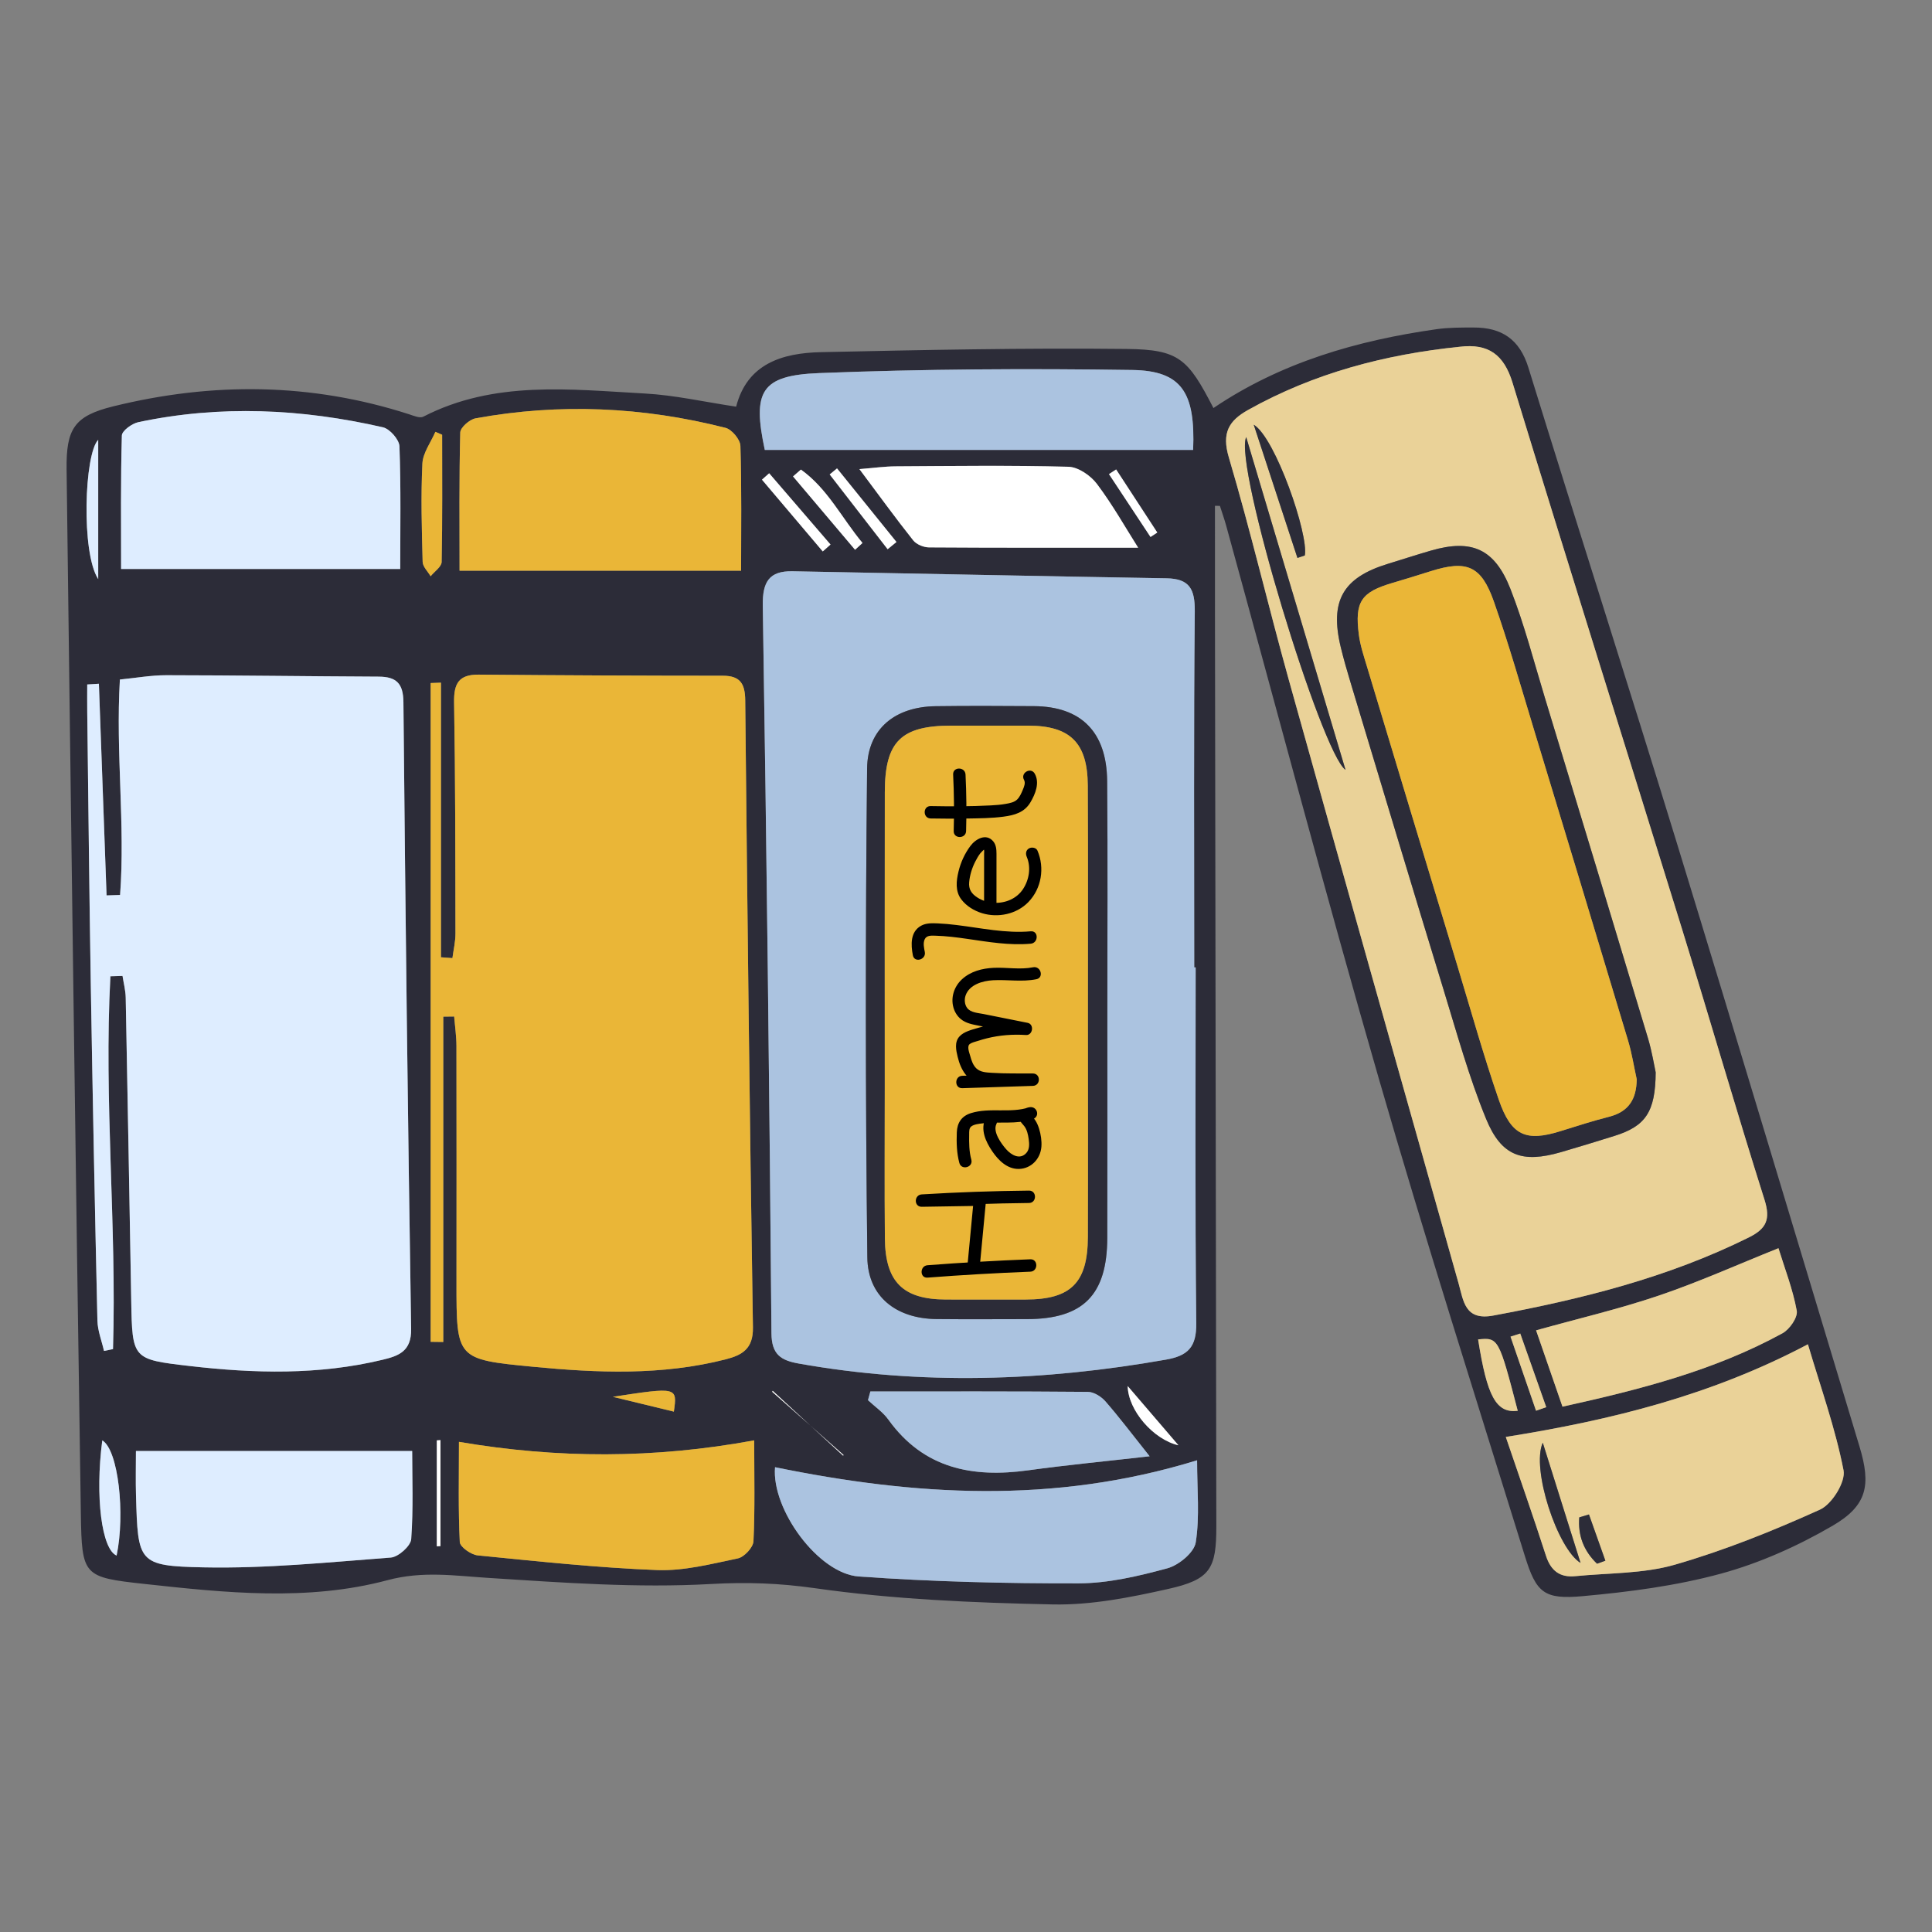 <?xml version="1.0" encoding="utf-8"?>
<!-- Generator: Adobe Illustrator 28.0.0, SVG Export Plug-In . SVG Version: 6.00 Build 0)  -->
<svg version="1.2" baseProfile="tiny" id="Слой_1"
	 xmlns="http://www.w3.org/2000/svg" xmlns:xlink="http://www.w3.org/1999/xlink" x="0px" y="0px"
	 viewBox="0 0 998.4 998.4" overflow="visible" xml:space="preserve">
<rect x="0" y="0" width="998.4" height="998.4" fill="#808080" stroke="none"/>
<path fill="#2C2C38" d="M627.856,261.38c0,19.174-0.024,38.348,0.004,57.522
	c0.231,156.595,0.479,313.19,0.701,469.786c0.031,22.033-3.041,27.536-24.851,32.426
	c-19.538,4.38-39.79,8.42-59.632,8.009c-41.061-0.852-82.365-2.61-122.943-8.389
	c-18.361-2.615-35.246-3.213-53.732-2.168c-38.124,2.153-76.628-0.702-114.871-3.14
	c-17.583-1.121-34.04-3.707-52.233,1.153
	c-41.27,11.025-83.716,6.538-125.646,1.954
	c-31.607-3.455-32.384-4.078-32.871-36.194
	c-2.73-179.902-5.082-359.81-7.368-539.719
	c-0.267-20.999,3.932-27.646,23.99-32.6
	c51.185-12.642,102.334-12.289,152.917,4.039c2.407,0.777,5.624,2.199,7.412,1.278
	c36.647-18.869,75.815-14.093,114.522-11.979
	c15.42,0.842,30.695,4.341,47.163,6.798
	c5.678-22.174,23.761-27.741,43.875-28.174
	c52.617-1.133,105.262-2.23,157.877-1.653
	c27.166,0.298,31.742,5.06,44.901,30.54
	c34.884-23.593,74.155-34.895,115.285-40.751
	c6.309-0.898,12.782-0.856,19.18-0.869c14.43-0.029,23.748,6.008,28.291,20.722
	c25.232,81.73,51.411,163.168,76.493,244.943
	c31.926,104.092,63.115,208.409,94.619,312.631
	c6.014,19.896,4.063,30.466-13.965,40.953
	c-17.965,10.45-37.582,19.245-57.584,24.699
	c-23.2,6.325-47.494,9.471-71.526,11.651
	c-19.992,1.814-23.975-1.768-29.839-20.683
	c-25.463-82.135-51.614-164.08-75.469-246.685
	c-27.411-94.917-52.659-190.458-78.871-285.721
	c-0.957-3.479-2.173-6.888-3.268-10.329
	C629.561,261.413,628.709,261.396,627.856,261.38z M227.878,352.793
	c-1.773,0.061-3.546,0.122-5.318,0.183c0,113.479,0,226.958,0,340.436
	c2.169,0.028,4.338,0.057,6.507,0.085c0-56.044,0-112.088,0-168.132
	c1.876-0.022,3.753-0.045,5.629-0.067c0.413,5.086,1.174,10.171,1.185,15.258
	c0.087,40.737,0.034,81.473,0.019,122.21
	c-0.014,39.463-0.041,39.722,39.432,43.521c33.343,3.209,66.706,4.612,99.65-3.814
	c8.583-2.195,14.282-5.455,14.111-16.463
	c-1.678-108.014-2.89-216.036-3.985-324.058
	c-0.086-8.454-2.432-12.746-11.527-12.749
	c-42.055-0.013-84.111-0.188-126.164-0.578
	c-10.317-0.095-12.921,4.557-12.757,14.332
	c0.671,39.815,0.639,79.642,0.708,119.465c0.007,4.233-1.022,8.467-1.571,12.701
	c-1.973-0.144-3.946-0.289-5.919-0.433
	C227.878,447.391,227.878,400.092,227.878,352.793z M57.052,504.508
	c2.088-0.063,4.176-0.125,6.265-0.188c0.57,3.735,1.573,7.461,1.646,11.206
	c1.024,52.17,1.917,104.343,2.851,156.514
	c0.544,30.379,0.545,30.433,30.275,33.875c33.371,3.863,66.665,4.715,99.653-3.24
	c8.331-2.009,14.9-4.374,14.718-15.858
	c-1.709-108.01-2.965-216.028-3.985-324.046
	c-0.091-9.619-3.696-13.064-12.758-13.105
	c-36.577-0.164-73.153-0.694-109.73-0.733c-8.005-0.009-16.012,1.446-24.033,2.228
	c-2.233,38.122,2.815,74.849,0.103,111.326c-2.328,0.076-4.656,0.153-6.984,0.229
	c-1.323-36.457-2.646-72.914-3.969-109.371c-2.009,0.122-4.018,0.244-6.028,0.366
	c0,4.782-0.052,9.565,0.008,14.346c0.585,46.681,1.048,93.365,1.822,140.043
	c0.963,58.12,2.103,116.238,3.438,174.351c0.121,5.248,2.221,10.45,3.402,15.673
	c1.551-0.316,3.102-0.632,4.653-0.949
	C60.345,632.991,53.616,568.673,57.052,504.508z M617.884,499.907
	c-0.245,0-0.49,0-0.735,0.001c0-61.312-0.312-122.627,0.279-183.934
	c0.11-11.441-2.622-16.926-14.603-17.126
	c-64.436-1.076-128.866-2.455-193.3-3.64
	c-12.011-0.221-15.534,5.452-15.339,17.741
	c1.982,125.343,3.426,250.696,4.483,376.051
	c0.093,10.989,4.857,13.993,14.072,15.636
	c63.398,11.305,126.572,9.131,189.747-2.009
	c11.376-2.006,15.846-6.418,15.708-18.797
	C617.513,622.529,617.884,561.216,617.884,499.907z M754.464,179.185
	c-38.485,3.935-75.406,13.566-109.53,32.686
	c-9.962,5.582-13.643,11.892-9.927,24.439
	c11.298,38.142,20.383,76.932,31.077,115.261
	c29.013,103.988,58.388,207.876,87.702,311.781
	c2.518,8.926,3.189,19.222,17.845,16.5c45.611-8.474,90.286-19.608,132.132-40.391
	c8.982-4.461,11.301-9.279,8.097-19.406
	c-14.764-46.661-28.329-93.7-42.792-140.458
	c-29.065-93.965-58.668-187.765-87.437-281.82
	C777.169,183.193,769.107,177.44,754.464,179.185z M778.148,742.57
	c7.372,21.678,14.331,41.444,20.756,61.382c2.51,7.789,7.233,11.342,15.134,10.565
	c17.237-1.695,35.139-1.215,51.522-5.942c25.628-7.394,50.637-17.452,74.968-28.459
	c6.152-2.783,13.315-14.317,12.153-20.304
	c-4.206-21.654-11.759-42.659-18.408-65.123
	C884.652,720.919,833.112,733.822,778.148,742.57z M382.975,294.913
	c0-20.816,0.33-42.681-0.355-64.514c-0.103-3.28-4.429-8.47-7.687-9.3
	c-42.653-10.87-85.803-12.847-129.181-4.908c-3.096,0.567-7.834,4.72-7.901,7.307
	c-0.614,23.584-0.361,47.191-0.361,71.415
	C285.851,294.913,333.668,294.913,382.975,294.913z M206.825,294.045
	c0-20.583,0.396-42.008-0.396-63.39c-0.129-3.492-4.987-9.026-8.526-9.837
	c-41.893-9.603-84.115-11.615-126.413-2.655c-3.307,0.701-8.448,4.45-8.518,6.902
	c-0.654,22.994-0.388,46.013-0.388,68.98
	C110.588,294.045,157.991,294.045,206.825,294.045z M618.622,754.633
	c-74.327,22.924-146.202,18.278-218.103,3.578
	c-1.883,21.842,22.395,54.972,43.216,56.462
	c37.792,2.704,75.774,3.644,113.672,3.552c15.327-0.037,30.911-3.722,45.83-7.767
	c5.896-1.599,13.852-8.133,14.687-13.4
	C620.03,783.78,618.622,769.944,618.622,754.633z M237.174,745.109
	c0,18.307-0.404,35.076,0.431,51.784c0.127,2.534,5.839,6.546,9.263,6.884
	c30.852,3.052,61.734,6.393,92.687,7.583c13.85,0.533,27.982-3.158,41.757-6.031
	c3.283-0.685,7.902-5.664,8.056-8.853c0.807-16.736,0.378-33.532,0.378-52.139
	C337.832,753.892,288.032,753.757,237.174,745.109z M395.223,232.498
	c73.829,0,147.568,0,221.351,0c1.195-29.491-5.75-40.916-31.438-41.301
	c-53.963-0.808-108.005-0.517-161.925,1.608
	C393.071,193.994,388.792,202.404,395.223,232.498z M212.996,749.843
	c-48.958,0-95.301,0-142.748,0c0,7.578-0.188,15.255,0.032,22.92
	c0.996,34.712,1,36.498,34.861,37.2c32.241,0.668,64.593-2.62,96.829-5.066
	c3.893-0.295,10.269-5.973,10.526-9.516
	C213.646,779.523,212.996,763.536,212.996,749.843z M807.443,726.921
	c40.171-8.865,78.561-18.682,113.727-37.948c3.656-2.003,7.962-8.215,7.34-11.632
	c-2.015-11.061-6.186-21.73-9.45-32.303
	c-21.291,8.527-41.19,17.489-61.764,24.458
	c-20.542,6.958-41.76,11.92-63.488,17.982
	C798.404,700.776,802.669,713.113,807.443,726.921z M588.17,283.039
	c-6.509-10.269-13.181-22.154-21.305-32.946c-3.262-4.333-9.649-8.745-14.727-8.88
	c-29.749-0.79-59.532-0.393-89.302-0.221c-5.696,0.033-11.388,0.846-18.716,1.43
	c10.17,13.595,18.728,25.405,27.791,36.814c1.67,2.102,5.381,3.626,8.162,3.645
	C515.744,283.121,551.418,283.039,588.17,283.039z M449.777,719.064
	c-0.41,1.503-0.819,3.006-1.229,4.51c3.552,3.327,7.763,6.18,10.55,10.057
	c18.186,25.299,43.426,30.169,72.264,26.178
	c19.77-2.736,39.658-4.617,62.732-7.25
	c-9.191-11.536-15.722-20.228-22.859-28.39c-2.15-2.459-5.974-4.862-9.052-4.89
	C524.716,718.948,487.246,719.064,449.777,719.064z M228.484,224.665
	c-1.163-0.502-2.327-1.004-3.49-1.505c-2.347,5.465-6.445,10.845-6.713,16.41
	c-0.814,16.892-0.322,33.86,0.133,50.786c0.068,2.513,2.679,4.958,4.113,7.434
	c1.986-2.457,5.644-4.879,5.695-7.375
	C228.675,268.506,228.484,246.584,228.484,224.665z M52.856,744.348
	c-3.804,29.19-0.276,56.341,7.404,59.518
	C64.769,782.385,61.162,749.268,52.856,744.348z M50.752,227.286
	c-7.171,7.284-8.902,58.38,0,71.974C50.752,273.208,50.752,250.075,50.752,227.286z
	 M784.319,729.075c-9.748-37.504-10.011-37.971-20.477-36.898
	C768.487,721.63,773.156,730.39,784.319,729.075z M441.863,284.1
	c1.285-1.168,2.57-2.337,3.855-3.505c-10.586-12.667-18.053-28.119-31.837-37.931
	c-1.353,1.181-2.706,2.361-4.059,3.542
	C420.502,258.836,431.183,271.468,441.863,284.1z M225.73,799.102
	c0.632-0.044,1.264-0.088,1.896-0.132c0-18.254,0-36.508,0-54.763
	c-0.632,0.042-1.264,0.085-1.896,0.127
	C225.73,762.591,225.73,780.846,225.73,799.102z M432.551,242.054
	c-1.265,1.042-2.531,2.084-3.796,3.126c9.982,12.882,19.965,25.763,29.947,38.645
	c1.52-1.248,3.04-2.495,4.56-3.743
	C453.026,267.406,442.788,254.73,432.551,242.054z M316.708,721.834
	c10.468,2.54,20.937,5.08,31.516,7.647
	C350.029,716.757,350.029,716.757,316.708,721.834z M397.481,244.572
	c-1.239,1.103-2.478,2.206-3.718,3.309c10.47,12.36,20.941,24.72,31.411,37.08
	c1.336-1.188,2.672-2.376,4.009-3.564
	C418.616,269.122,408.048,256.847,397.481,244.572z M785.623,689.139
	c-1.675,0.534-3.349,1.067-5.024,1.6c4.395,12.76,8.789,25.521,13.184,38.281
	c1.755-0.615,3.51-1.229,5.265-1.843
	C794.573,714.498,790.098,701.818,785.623,689.139z M582.75,716.271
	c0.261,12.621,13.321,27.646,26.233,30.601
	C598.85,735.052,590.8,725.662,582.75,716.271z M399.301,718.734
	c-0.085,0.167-0.17,0.334-0.255,0.501c12.319,10.899,24.638,21.798,36.957,32.697
	c-0.108,0.114-0.217,0.228-0.325,0.342
	C423.552,741.094,411.426,729.914,399.301,718.734z M576.779,242.594
	c-1.23,0.806-2.461,1.612-3.691,2.417c7.154,10.827,14.309,21.654,21.463,32.481
	c1.166-0.764,2.332-1.528,3.498-2.292
	C590.959,264.332,583.869,253.463,576.779,242.594z"/>
<path fill="#EAB637" d="M227.878,352.793c0,47.299,0,94.598,0,141.897
	c1.973,0.144,3.946,0.289,5.919,0.433c0.549-4.234,1.578-8.468,1.571-12.701
	c-0.069-39.823-0.037-79.65-0.708-119.465
	c-0.165-9.775,2.44-14.427,12.757-14.332c42.053,0.389,84.109,0.565,126.164,0.578
	c9.095,0.003,11.441,4.295,11.527,12.749
	c1.095,108.022,2.307,216.044,3.985,324.058
	c0.171,11.008-5.528,14.268-14.111,16.463
	c-32.944,8.426-66.307,7.023-99.65,3.814
	c-39.472-3.799-39.445-4.057-39.432-43.521c0.014-40.737,0.067-81.474-0.019-122.21
	c-0.011-5.087-0.771-10.172-1.185-15.258c-1.876,0.022-3.753,0.045-5.629,0.067
	c0,56.044,0,112.088,0,168.132c-2.169-0.028-4.338-0.057-6.507-0.085
	c0-113.479,0-226.958,0-340.436C224.332,352.915,226.105,352.854,227.878,352.793z"/>
<path fill="#DEEDFF" d="M57.052,504.508c-3.436,64.164,3.293,128.482,1.347,192.669
	c-1.551,0.316-3.102,0.632-4.653,0.949c-1.181-5.223-3.281-10.426-3.402-15.673
	c-1.335-58.113-2.475-116.231-3.438-174.351c-0.773-46.678-1.237-93.362-1.822-140.043
	c-0.06-4.781-0.008-9.564-0.008-14.346c2.009-0.122,4.018-0.244,6.028-0.366
	c1.323,36.457,2.646,72.914,3.969,109.371c2.328-0.076,4.656-0.153,6.984-0.229
	c2.712-36.478-2.336-73.204-0.103-111.326c8.02-0.782,16.027-2.237,24.033-2.228
	c36.577,0.039,73.153,0.569,109.73,0.733c9.061,0.041,12.667,3.485,12.758,13.105
	c1.02,108.019,2.276,216.037,3.985,324.046
	c0.182,11.484-6.387,13.849-14.718,15.858
	c-32.988,7.956-66.282,7.104-99.653,3.24
	c-29.731-3.442-29.731-3.495-30.275-33.875
	c-0.934-52.172-1.827-104.344-2.851-156.514c-0.074-3.745-1.076-7.471-1.646-11.206
	C61.228,504.383,59.14,504.446,57.052,504.508z"/>
<path fill="#ABC3E0" d="M617.884,499.907c0,61.309-0.371,122.622,0.31,183.923
	c0.137,12.379-4.332,16.791-15.708,18.797
	c-63.174,11.14-126.348,13.314-189.747,2.009
	c-9.215-1.643-13.979-4.648-14.072-15.636
	c-1.057-125.355-2.501-250.708-4.483-376.051
	c-0.194-12.29,3.328-17.962,15.339-17.741
	c64.434,1.185,128.864,2.565,193.3,3.64
	c11.981,0.2,14.713,5.686,14.603,17.126c-0.59,61.306-0.279,122.621-0.279,183.934
	C617.393,499.908,617.638,499.908,617.884,499.907z M572.231,524.417
	c0-40.278,0.258-80.558-0.094-120.832c-0.222-25.358-13.461-38.508-37.832-38.671
	c-16.939-0.113-33.881-0.197-50.818,0.03
	c-20.705,0.277-35.179,11.487-35.396,32.217
	c-0.884,84.192-0.869,168.406,0.121,252.596
	c0.241,20.47,15.139,31.685,35.718,31.893
	c15.565,0.157,31.132,0.05,46.698,0.032c29.08-0.035,41.487-12.431,41.576-41.923
	C572.32,601.311,572.232,562.864,572.231,524.417z"/>
<path fill="#EAD298" d="M754.464,179.185c14.643-1.745,22.705,4.007,27.166,18.591
	c28.769,94.055,58.372,187.855,87.437,281.82
	c14.463,46.759,28.028,93.797,42.792,140.458
	c3.204,10.127,0.885,14.945-8.097,19.406
	c-41.846,20.782-86.52,31.917-132.132,40.391
	c-14.655,2.723-15.326-7.574-17.845-16.5
	c-29.314-103.904-58.688-207.792-87.702-311.781
	c-10.694-38.329-19.779-77.119-31.077-115.261
	c-3.717-12.547-0.035-18.857,9.927-24.439
	C679.058,192.751,715.979,183.12,754.464,179.185z M855.605,554.155
	c-0.773-3.487-1.903-10.725-3.994-17.674
	c-17.648-58.657-35.439-117.272-53.263-175.876
	c-5.719-18.803-10.634-37.941-17.78-56.197
	c-8.2-20.948-20.143-25.931-41.014-19.9c-7.469,2.158-14.862,4.576-22.298,6.851
	c-23.35,7.143-30.193,19.168-24.375,43.163
	c1.508,6.219,3.291,12.377,5.141,18.505
	c15.985,52.96,31.888,105.944,48.09,158.838
	c6.82,22.267,13.042,44.847,21.851,66.336
	c7.946,19.385,18.743,22.962,38.693,17.193c9.221-2.667,18.392-5.511,27.558-8.364
	C850.211,582.049,855.481,574.834,855.605,554.155z M643.998,225.889
	c-6.598,14.18,38.954,163.374,51.329,171.97
	C677.639,338.601,660.818,282.245,643.998,225.889z M670.48,288.327
	c1.27-0.43,2.539-0.859,3.809-1.289c2.072-10.688-15.176-60.798-26.398-67.568
	C656.147,244.638,663.314,266.482,670.48,288.327z"/>
<path fill="#EAD298" d="M778.148,742.57c54.964-8.749,106.504-21.652,156.126-47.881
	c6.649,22.464,14.203,43.469,18.408,65.123c1.163,5.987-6.001,17.521-12.153,20.304
	c-24.331,11.006-49.34,21.064-74.968,28.459
	c-16.384,4.727-34.286,4.247-51.522,5.942
	c-7.902,0.777-12.624-2.775-15.134-10.565
	C792.479,784.015,785.52,764.249,778.148,742.57z M797.255,745.532
	c-6.044,13.545,7.598,54.812,19.518,62.132
	C809.635,784.943,803.445,765.237,797.255,745.532z M825.299,808.072
	c1.435-0.516,2.871-1.032,4.306-1.548c-2.827-7.964-5.654-15.929-8.48-23.893
	c-1.667,0.504-3.335,1.008-5.002,1.512
	C815.385,793.191,818.192,801.239,825.299,808.072z"/>
<path fill="#EAB637" d="M382.975,294.913c-49.307,0-97.125,0-145.485,0
	c0-24.224-0.253-47.831,0.361-71.415c0.067-2.587,4.806-6.741,7.901-7.307
	c43.378-7.939,86.528-5.962,129.181,4.908c3.259,0.83,7.584,6.02,7.687,9.3
	C383.305,252.233,382.975,274.097,382.975,294.913z"/>
<path fill="#DEEDFF" d="M206.825,294.045c-48.834,0-96.238,0-144.241,0
	c0-22.967-0.266-45.986,0.388-68.98c0.07-2.452,5.211-6.201,8.518-6.902
	c42.298-8.961,84.52-6.949,126.413,2.655c3.539,0.811,8.396,6.345,8.526,9.837
	C207.221,252.037,206.825,273.463,206.825,294.045z"/>
<path fill="#ABC3E0" d="M618.622,754.633c0,15.311,1.408,29.147-0.698,42.426
	c-0.835,5.267-8.791,11.801-14.687,13.4
	c-14.919,4.045-30.503,7.73-45.83,7.767
	c-37.898,0.091-75.88-0.848-113.672-3.552
	c-20.821-1.49-45.099-34.62-43.216-56.462
	C472.42,772.911,544.295,777.557,618.622,754.633z"/>
<path fill="#EAB637" d="M237.174,745.109c50.858,8.649,100.658,8.783,152.572-0.772
	c0,18.606,0.43,35.402-0.378,52.139c-0.154,3.189-4.773,8.168-8.056,8.853
	c-13.775,2.873-27.907,6.564-41.757,6.031c-30.953-1.19-61.834-4.531-92.687-7.583
	c-3.424-0.339-9.136-4.35-9.263-6.884
	C236.77,780.185,237.174,763.415,237.174,745.109z"/>
<path fill="#ABC3E0" d="M395.223,232.498c-6.431-30.094-2.153-38.504,27.988-39.692
	c53.92-2.126,107.962-2.416,161.925-1.608
	c25.688,0.385,32.633,11.809,31.438,41.301
	C542.791,232.498,469.052,232.498,395.223,232.498z"/>
<path fill="#DEEDFF" d="M212.996,749.843c0,13.693,0.65,29.681-0.5,45.538
	c-0.257,3.543-6.633,9.22-10.526,9.516c-32.235,2.446-64.588,5.734-96.829,5.066
	c-33.861-0.702-33.866-2.488-34.861-37.2c-0.22-7.665-0.032-15.342-0.032-22.92
	C117.695,749.843,164.038,749.843,212.996,749.843z"/>
<path fill="#EAD298" d="M807.443,726.921c-4.774-13.808-9.039-26.146-13.636-39.443
	c21.729-6.062,42.947-11.024,63.488-17.982
	c20.574-6.969,40.473-15.93,61.764-24.458c3.264,10.573,7.435,21.242,9.45,32.303
	c0.622,3.417-3.684,9.629-7.34,11.632
	C886.004,708.239,847.614,718.057,807.443,726.921z"/>
<path fill="#FFFFFF" d="M588.17,283.039c-36.752,0-72.425,0.082-108.096-0.159
	c-2.781-0.019-6.492-1.543-8.162-3.645c-9.063-11.409-17.621-23.219-27.791-36.814
	c7.328-0.584,13.02-1.397,18.716-1.43c29.77-0.172,59.553-0.568,89.302,0.221
	c5.077,0.135,11.465,4.547,14.727,8.88
	C574.989,260.885,581.661,272.77,588.17,283.039z"/>
<path fill="#ABC3E0" d="M449.777,719.064c37.469,0,74.939-0.117,112.406,0.216
	c3.078,0.027,6.902,2.431,9.052,4.89c7.137,8.162,13.667,16.853,22.859,28.39
	c-23.074,2.633-42.962,4.514-62.732,7.25c-28.837,3.99-54.078-0.879-72.264-26.178
	c-2.787-3.877-6.998-6.73-10.55-10.057
	C448.957,722.071,449.367,720.567,449.777,719.064z"/>
<path fill="#EAB637" d="M228.484,224.665c0,21.918,0.191,43.841-0.262,65.75
	c-0.052,2.497-3.709,4.919-5.695,7.375c-1.434-2.476-4.046-4.921-4.113-7.434
	c-0.455-16.926-0.947-33.894-0.133-50.786c0.268-5.565,4.366-10.945,6.713-16.41
	C226.158,223.662,227.321,224.164,228.484,224.665z"/>
<path fill="#DEEDFF" d="M52.856,744.348c8.307,4.92,11.913,38.037,7.404,59.518
	C52.58,800.689,49.052,773.538,52.856,744.348z"/>
<path fill="#DEEDFF" d="M50.752,227.286c0,22.789,0,45.922,0,71.974
	C41.85,285.666,43.581,234.57,50.752,227.286z"/>
<path fill="#EAD298" d="M784.319,729.075c-11.163,1.315-15.832-7.445-20.477-36.898
	C774.308,691.105,774.571,691.571,784.319,729.075z"/>
<path fill="#FFFFFF" d="M441.863,284.1c-10.68-12.632-21.361-25.263-32.041-37.895
	c1.353-1.181,2.706-2.361,4.059-3.542c13.784,9.813,21.251,25.265,31.837,37.931
	C444.433,281.763,443.148,282.931,441.863,284.1z"/>
<path fill="#FFFFFF" d="M225.73,799.102c0-18.256,0-36.512,0-54.767
	c0.632-0.042,1.264-0.085,1.896-0.127c0,18.254,0,36.509,0,54.763
	C226.994,799.014,226.362,799.058,225.73,799.102z"/>
<path fill="#FFFFFF" d="M432.551,242.054c10.237,12.676,20.474,25.351,30.712,38.027
	c-1.52,1.248-3.04,2.495-4.56,3.743c-9.982-12.882-19.965-25.763-29.947-38.645
	C430.021,244.138,431.286,243.096,432.551,242.054z"/>
<path fill="#EAB637" d="M316.708,721.834c33.321-5.077,33.321-5.077,31.516,7.647
	C337.644,726.913,327.176,724.374,316.708,721.834z"/>
<path fill="#FFFFFF" d="M397.481,244.572c10.567,12.275,21.135,24.55,31.702,36.825
	c-1.336,1.188-2.672,2.376-4.009,3.564c-10.47-12.36-20.941-24.72-31.411-37.08
	C395.002,246.778,396.242,245.675,397.481,244.572z"/>
<path fill="#EAD298" d="M785.623,689.139c4.475,12.679,8.95,25.359,13.425,38.038
	c-1.755,0.615-3.51,1.229-5.265,1.843c-4.395-12.76-8.789-25.521-13.184-38.281
	C782.274,690.206,783.948,689.672,785.623,689.139z"/>
<path fill="#FFFFFF" d="M582.75,716.271c8.05,9.391,16.1,18.781,26.233,30.601
	C596.071,743.917,583.011,728.892,582.75,716.271z"/>
<path fill="#FFFFFF" d="M399.301,718.734c12.126,11.18,24.251,22.36,36.377,33.54
	c0.108-0.114,0.217-0.228,0.325-0.342c-12.319-10.899-24.638-21.798-36.957-32.697
	C399.131,719.069,399.216,718.901,399.301,718.734z"/>
<path fill="#FFFFFF" d="M576.779,242.594c7.09,10.869,14.18,21.738,21.27,32.606
	c-1.166,0.764-2.332,1.528-3.498,2.292c-7.154-10.827-14.309-21.654-21.463-32.481
	C574.318,244.206,575.549,243.4,576.779,242.594z"/>
<path fill="#2C2C38" d="M572.232,524.417c0.001,38.447,0.089,76.894-0.028,115.341
	c-0.089,29.492-12.496,41.888-41.576,41.923
	c-15.566,0.019-31.133,0.126-46.698-0.032
	c-20.579-0.208-35.478-11.423-35.718-31.893
	c-0.99-84.19-1.005-168.404-0.121-252.596
	c0.218-20.73,14.691-31.939,35.396-32.217
	c16.936-0.227,33.879-0.143,50.818-0.03
	c24.371,0.163,37.61,13.313,37.832,38.671
	C572.489,443.859,572.231,484.139,572.232,524.417z M562.187,523.945
	c0-39.352,0.145-78.705-0.057-118.056c-0.113-22.04-9.106-30.834-30.69-30.893
	c-13.273-0.036-26.547-0.012-39.821-0.007
	c-26.003,0.012-34.324,8.197-34.369,34.328
	c-0.088,50.792-0.025,101.584-0.024,152.375
	c0,26.082-0.178,52.166,0.056,78.246c0.203,22.585,9.397,31.575,31.586,31.612
	c13.731,0.023,27.462,0.018,41.194,0.001c23.326-0.029,32.031-8.632,32.109-32.296
	C562.298,600.819,562.205,562.382,562.187,523.945z"/>
<path fill="#2C2C38" d="M855.605,554.155c-0.124,20.679-5.394,27.895-21.389,32.874
	c-9.166,2.853-18.337,5.698-27.558,8.364
	c-19.951,5.769-30.747,2.192-38.693-17.193
	c-8.809-21.489-15.03-44.07-21.851-66.336
	c-16.202-52.893-32.105-105.878-48.09-158.838
	c-1.85-6.128-3.633-12.287-5.141-18.505c-5.819-23.995,1.024-36.02,24.375-43.163
	c7.435-2.275,14.829-4.692,22.298-6.851c20.87-6.031,32.814-1.048,41.014,19.9
	c7.146,18.256,12.061,37.393,17.78,56.197
	c17.824,58.604,35.615,117.219,53.263,175.876
	C853.702,543.43,854.832,550.668,855.605,554.155z M845.809,557.72
	c-1.467-6.663-2.511-13.454-4.469-19.969
	c-16.053-53.415-32.235-106.792-48.468-160.153
	c-6.785-22.304-13.159-44.762-20.887-66.74
	c-6.533-18.581-14.041-21.535-32.563-15.709c-6.542,2.058-13.09,4.103-19.671,6.031
	c-16.34,4.787-19.747,9.678-17.536,26.822c0.695,5.387,2.447,10.67,4.025,15.907
	c15.565,51.655,31.172,103.298,46.819,154.928
	c7.027,23.187,13.562,46.548,21.454,69.44
	c6.446,18.698,14.089,21.86,32.018,16.231c8.29-2.603,16.58-5.256,24.994-7.403
	C841.724,574.504,845.707,567.932,845.809,557.72z"/>
<path fill="#2C2C38" d="M643.998,225.889c16.821,56.356,33.642,112.712,51.329,171.97
	C682.951,389.263,637.4,240.069,643.998,225.889z"/>
<path fill="#2C2C38" d="M670.48,288.327c-7.166-21.844-14.332-43.689-22.589-68.857
	c11.221,6.771,28.469,56.881,26.398,67.568
	C673.019,287.467,671.749,287.897,670.48,288.327z"/>
<path fill="#2C2C38" d="M797.255,745.532c6.19,19.706,12.381,39.411,19.518,62.132
	C804.853,800.344,791.21,759.076,797.255,745.532z"/>
<path fill="#2C2C38" d="M825.299,808.072c-7.107-6.833-9.913-14.881-9.176-23.929
	c1.667-0.504,3.335-1.008,5.002-1.512c2.827,7.964,5.654,15.929,8.48,23.893
	C828.17,807.04,826.734,807.556,825.299,808.072z"/>
<path fill="#EAB637" d="M562.196,523.945c0.009,38.437,0.102,76.874-0.025,115.311
	c-0.078,23.664-8.783,32.268-32.109,32.296
	c-13.731,0.017-27.462,0.022-41.194-0.001
	c-22.189-0.037-31.383-9.027-31.586-31.612
	c-0.234-26.08-0.055-52.164-0.056-78.246
	c-0.001-50.792-0.064-101.584,0.024-152.375
	c0.045-26.13,8.366-34.316,34.369-34.328c13.274-0.006,26.547-0.029,39.821,0.007
	c21.584,0.058,30.578,8.853,30.69,30.893
	C562.332,445.24,562.187,484.593,562.196,523.945z"/>
<path fill="#EAB637" d="M845.809,557.72c-0.102,10.212-4.085,16.784-14.284,19.386
	c-8.414,2.146-16.704,4.8-24.994,7.403c-17.929,5.629-25.572,2.467-32.018-16.231
	c-7.892-22.892-14.427-46.253-21.454-69.44
	c-15.647-51.63-31.254-103.273-46.819-154.928
	c-1.578-5.237-3.331-10.519-4.025-15.907c-2.211-17.144,1.197-22.034,17.536-26.822
	c6.581-1.928,13.129-3.973,19.671-6.031c18.522-5.827,26.029-2.872,32.563,15.709
	c7.728,21.978,14.102,44.436,20.887,66.74
	c16.233,53.361,32.415,106.738,48.468,160.153
	C843.298,544.267,844.342,551.057,845.809,557.72z"/>
<path d="M479.326,660.238c17.683-1.358,35.389-2.382,53.11-3.069
	c4.108-0.159,4.129-6.566,0-6.405c-17.721,0.688-35.428,1.711-53.11,3.069
	C475.242,654.146,475.208,660.554,479.326,660.238L479.326,660.238z"/>
<path d="M506.353,654.06c1.075-11.369,2.151-22.739,3.226-34.108
	c0.161-1.707-1.598-3.228-3.203-3.203c-10.007,0.158-20.014,0.316-30.021,0.474
	c0,2.135,0,4.27,0,6.405c18.447-1.116,36.919-1.769,55.398-1.959
	c4.119-0.042,4.13-6.448,0-6.405c-18.48,0.19-36.951,0.843-55.398,1.959
	c-4.08,0.247-4.157,6.471,0,6.405c10.007-0.158,20.014-0.316,30.021-0.474
	c-1.068-1.068-2.135-2.135-3.203-3.203c-1.075,11.369-2.151,22.739-3.226,34.108
	C499.56,658.162,505.967,658.135,506.353,654.06L506.353,654.06z"/>
<path d="M501.946,599.273c-1.171-4.3-1.179-8.733-1.107-13.16
	c0.023-1.422-0.112-3.117,1.142-4.047c1.458-1.081,3.926-1.316,5.656-1.532
	c8.705-1.087,17.574,0.685,26.06-2.185c3.965-1.341,2.323-6.836-1.703-6.177
	c-2.174,0.356-4.481,1.589-5.187,3.817c-0.871,2.745,1.059,4.088,2.507,5.964
	c1.421,1.842,1.953,4.351,2.273,6.605c0.35,2.465,0.563,5.301-1.215,7.28
	c-3.293,3.666-7.757,1.069-10.374-1.897c-2.536-2.874-7.056-9.013-5.098-13.025
	c1.801-3.69-3.721-6.941-5.531-3.233c-2.923,5.989-0.02,12.259,3.452,17.349
	c3.156,4.626,7.745,9.198,13.773,9.037c6.377-0.171,11.091-5.277,11.57-11.459
	c0.235-3.037-0.287-6.408-1.189-9.313c-0.431-1.387-0.998-2.803-1.773-4.038
	c-0.37-0.589-0.797-1.168-1.248-1.699c-0.273-0.337-0.568-0.654-0.885-0.951
	c-0.449-0.388-0.509-0.458-0.178-0.211c0,0.568,0,1.135,0,1.703
	c-0.538,0.513-0.608,0.668-0.212,0.464c0.333-0.101,0.672-0.173,1.018-0.214
	c-0.568-2.059-1.135-4.118-1.703-6.177c-9.783,3.308-20.411-0.019-30.245,3.06
	c-4.807,1.505-7.114,4.984-7.297,9.934c-0.195,5.268-0.077,10.698,1.316,15.81
	C496.851,604.948,503.032,603.262,501.946,599.273L501.946,599.273z"/>
<path d="M497.271,562.342c12.165-0.398,24.331-0.796,36.496-1.194
	c4.11-0.134,4.138-6.37,0-6.405c-7.064-0.06-14.179,0.112-21.232-0.345
	c-2.727-0.177-5.873-0.279-7.969-2.271c-1.766-1.679-2.575-4.177-3.193-6.467
	c-0.472-1.749-1.855-4.977-0.156-6.192c1.126-0.805,2.97-1.179,4.28-1.604
	c1.492-0.485,3.002-0.918,4.524-1.297c6.607-1.645,13.379-2.156,20.167-1.705
	c3.572,0.238,4.401-5.581,0.851-6.291c-7.608-1.521-15.215-3.043-22.823-4.564
	c-2.756-0.551-6.629-0.681-8.442-3.15c-1.294-1.762-1.493-4.286-0.82-6.319
	c1.899-5.73,8.83-7.681,14.192-7.975c7.517-0.412,14.945,0.971,22.414-0.528
	c4.038-0.81,2.329-6.986-1.703-6.177c-6.702,1.345-13.561-0.023-20.326,0.282
	c-5.977,0.269-11.999,1.82-16.481,5.988c-3.936,3.661-5.819,9.221-4.361,14.469
	c0.658,2.369,1.989,4.558,3.911,6.104c2.623,2.109,5.888,2.677,9.098,3.319
	c7.879,1.576,15.759,3.151,23.638,4.727c0.284-2.097,0.568-4.194,0.851-6.291
	c-8.366-0.557-16.858,0.356-24.896,2.763c-3.155,0.944-7.275,1.897-9.546,4.477
	c-2.589,2.942-1.684,7.039-0.852,10.477c1.649,6.82,5.125,12.77,12.532,14.079
	c4.277,0.756,8.697,0.739,13.026,0.781c4.438,0.043,8.877,0.076,13.315,0.114
	c0-2.135,0-4.27,0-6.405c-12.165,0.398-24.331,0.796-36.496,1.194
	C493.16,556.071,493.141,562.477,497.271,562.342L497.271,562.342z"/>
<path d="M477.91,491.952c-0.395-2.071-0.984-4.537-0.056-6.552
	c0.985-2.139,3.509-1.913,5.508-1.86c5.502,0.147,10.973,0.839,16.414,1.629
	c10.889,1.581,21.84,3.488,32.879,2.505c4.073-0.363,4.112-6.771,0-6.405
	c-12.938,1.152-25.665-1.704-38.441-3.261c-3.203-0.39-6.419-0.698-9.644-0.832
	c-2.851-0.119-5.989-0.221-8.571,1.21c-5.634,3.125-5.307,9.807-4.266,15.268
	C472.505,497.7,478.679,495.987,477.91,491.952L477.91,491.952z"/>
<path d="M514.948,466.706c0.002-5.853,0.005-11.707,0.007-17.56
	c0.001-2.648,0.012-5.296,0.003-7.944c-0.008-2.261-0.181-4.636-1.7-6.438
	c-3.647-4.326-9.078-1.221-11.785,2.4c-2.906,3.887-5.009,8.482-6.144,13.198
	c-1.175,4.88-1.758,10.192,1.45,14.42c2.637,3.476,6.62,5.881,10.76,7.142
	c8.24,2.509,17.855,0.494,23.907-5.775c6.81-7.055,8.478-17.656,4.689-26.573
	c-0.682-1.604-3.016-1.926-4.382-1.149c-1.658,0.944-1.822,2.799-1.149,4.382
	c2.3,5.413,1.229,11.877-1.959,16.682c-3.336,5.028-9.271,7.381-15.165,7.045
	c-2.987-0.171-5.91-1.13-8.425-2.745c-3.033-1.948-4.549-4.245-4.216-7.897
	c0.332-3.634,1.456-7.308,3.104-10.556c0.76-1.499,1.615-3.012,2.633-4.353
	c0.462-0.609,1.073-1.043,1.55-1.613c0.448-0.537,0.713-0.027,0.229-0.526
	c0.39,0.402,0.197,1.894,0.199,2.357c0.004,1.115-0.001,2.23-0.001,3.345
	c-0.001,2.369-0.002,4.738-0.003,7.108c-0.002,5.017-0.004,10.034-0.006,15.051
	C508.541,470.827,514.947,470.834,514.948,466.706L514.948,466.706z"/>
<path d="M480.94,422.963c6.356,0.122,12.714,0.134,19.071,0.022
	c6.174-0.109,12.41-0.145,18.54-0.952c5.696-0.75,10.853-2.178,13.946-7.418
	c2.551-4.322,4.895-10.055,2.224-14.811c-2.019-3.594-7.554-0.369-5.531,3.233
	c0.878,1.564-0.001,3.594-0.639,5.114c-0.719,1.711-1.539,3.64-2.871,4.966
	c-1.551,1.544-3.904,1.936-5.975,2.309c-2.545,0.458-5.132,0.65-7.712,0.786
	c-10.331,0.543-20.712,0.544-31.053,0.346
	C476.817,416.478,476.817,422.884,480.94,422.963L480.94,422.963z"/>
<path d="M499.252,429.456c0.281-9.736,0.184-19.475-0.293-29.203
	c-0.201-4.103-6.608-4.127-6.405,0c0.477,9.728,0.574,19.467,0.293,29.203
	C492.728,433.579,499.133,433.575,499.252,429.456L499.252,429.456z"/>
</svg>
